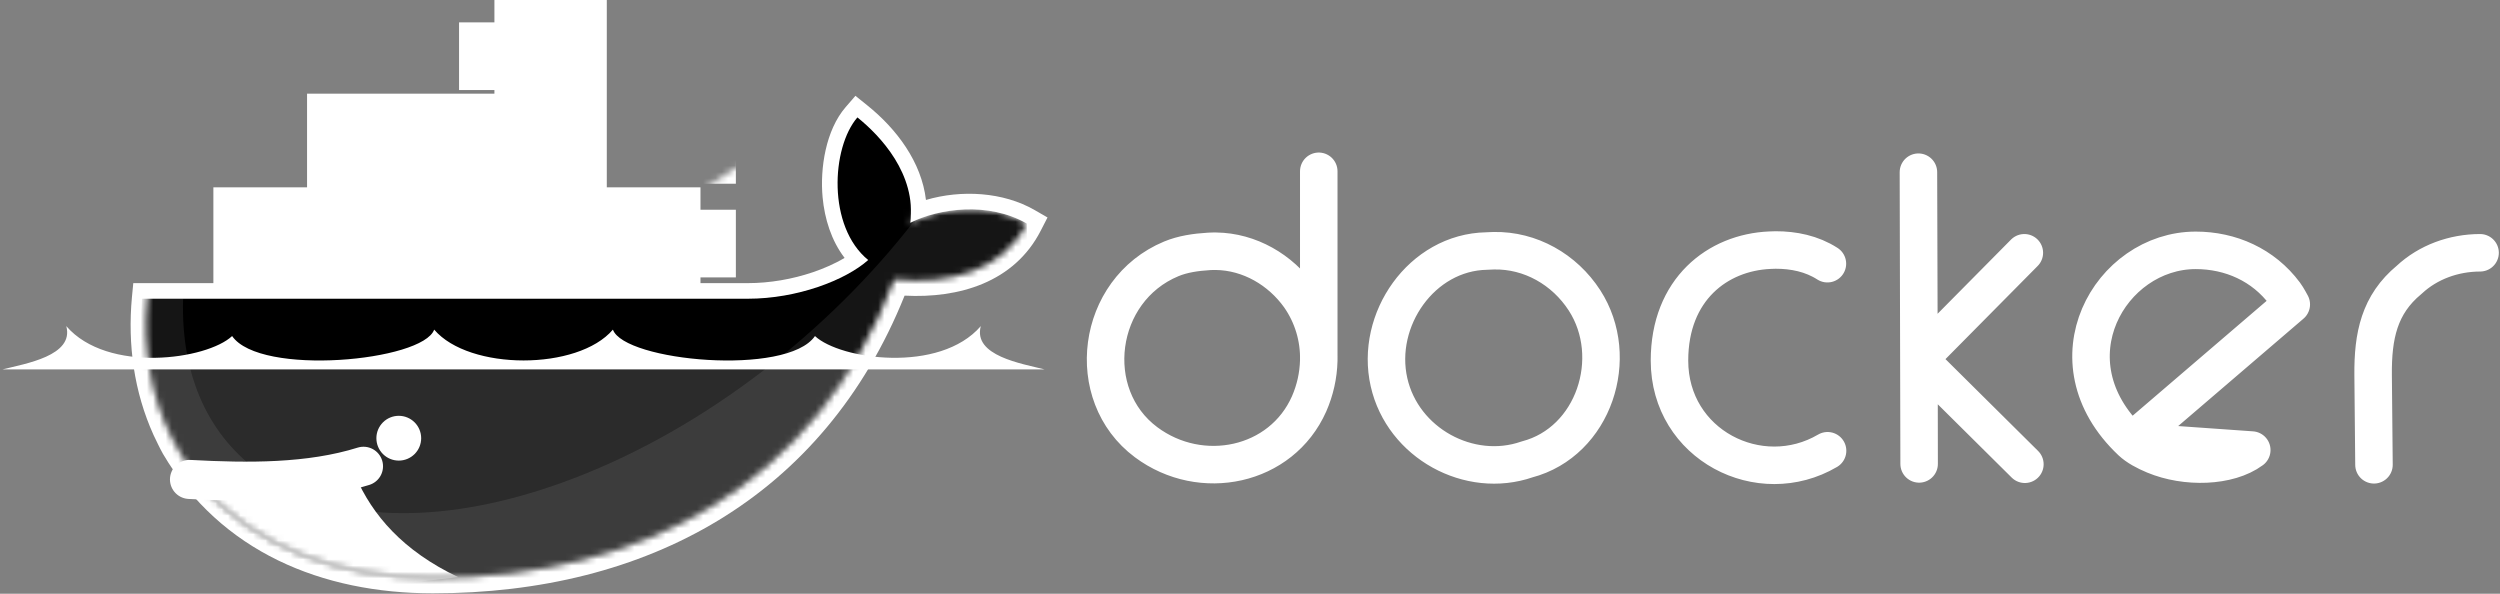<svg width="400" height="95" viewBox="0 0 400 95" fill="none" xmlns="http://www.w3.org/2000/svg">
<rect x="0" y="0" width="400" height="95" fill="#808080" stroke="none"/>
<path d="M307.035 57.478L307.06 74.226L306.948 27.55L307.035 57.478ZM307.035 57.478L323.895 40.445M307.035 57.478L323.981 74.281M211.002 57.694C211.094 54.043 210.016 50.457 207.923 47.462C204.876 43.183 199.946 40.259 194.532 40.197C194.167 40.197 193.814 40.197 193.449 40.222C191.306 40.352 189.237 40.656 187.404 41.417C175.338 46.434 173.201 63.182 183.378 70.757C192.191 77.322 205.012 74.641 209.453 64.625C210.415 62.438 210.941 60.083 211.002 57.694ZM211.002 57.694V27.407M292.387 42.192C289.885 40.581 286.974 39.993 284.087 39.999C283.778 39.999 283.456 40.018 283.177 40.03C274.84 40.389 267.117 46.273 267.117 57.694C267.117 71.197 281.591 78.487 292.412 72.12M341.002 70.652L366.606 48.707C366.606 48.707 365.987 47.531 365.578 46.992C362.135 42.365 356.87 40.055 351.32 40.055C337.62 40.055 327.344 57.775 341.002 70.652ZM341.002 70.652C341.949 71.537 343.25 72.237 344.693 72.838C349.71 74.932 356.566 74.758 360.283 72.008L341.002 70.646V70.652ZM396.813 40.445C392.601 40.457 388.507 41.931 385.466 44.768C380.679 48.726 379.644 53.718 379.7 60.023L379.836 74.368M239.022 40.117C238.632 40.117 238.248 40.16 237.858 40.166C227.464 40.352 219.97 51.154 222.243 61.163C224.454 70.918 235.114 76.697 244.318 73.507C255.045 70.695 259.418 57.193 253.528 48.069C250.307 43.084 244.85 40.005 239.022 40.117Z" stroke="white" stroke-width="6" stroke-linecap="round" stroke-linejoin="round"/>
<path d="M97.087 29.978H112.076V45.301H119.657C123.156 45.301 126.755 44.675 130.068 43.554C131.697 42.997 133.524 42.229 135.135 41.263C133.017 38.5 131.939 35.013 131.617 31.576C131.183 26.899 132.131 20.811 135.296 17.15L136.869 15.329L138.746 16.841C143.478 20.637 147.448 25.945 148.154 31.991C153.84 30.318 160.523 30.715 165.54 33.607L167.602 34.796L166.518 36.908C162.276 45.196 153.406 47.76 144.735 47.301C131.753 79.626 103.503 94.931 69.252 94.931C51.55 94.931 35.311 88.31 26.07 72.609C25.524 71.637 25.06 70.615 24.571 69.611C21.443 62.699 20.409 55.13 21.108 47.562L21.325 45.301H34.14V29.978H49.129V14.989H79.106V0H97.087V29.978Z" fill="white"/>
<mask id="mask0_59_426" style="mask-type:alpha" maskUnits="userSpaceOnUse" x="23" y="1" width="142" height="92">
<path d="M50.231 1.313V31.464H35.812V46.54H23.734C23.685 46.973 23.648 47.407 23.604 47.846C22.849 56.066 24.286 63.641 27.575 70.113L28.683 72.101C29.346 73.29 30.12 74.411 30.938 75.508C31.749 76.592 32.04 77.192 32.554 77.923C41.263 87.709 54.251 92.416 69.24 92.416C102.438 92.416 130.619 77.713 143.087 44.675C151.932 45.58 160.417 43.313 164.282 35.763C158.126 32.207 150.204 33.347 145.639 35.639L157.729 1.307L110.533 31.464H95.458V1.313H50.231Z" fill="white"/>
</mask>
<g mask="url(#mask0_59_426)">
<path d="M81.602 2.496H94.591V15.491H81.602V2.496Z" fill="white"/>
<path d="M92.999 14.407V3.58M83.2 14.407V3.58M85.145 14.407V3.58M87.115 14.407V3.58M89.085 14.407V3.58M91.048 14.407V3.58" stroke="white" stroke-width="19.5"/>
<path d="M96.591 15.484H109.579V2.496H96.591V15.484Z" fill="white"/>
<path d="M107.988 3.58V14.407M98.183 3.58V14.407M100.134 3.58V14.407M102.103 3.58V14.407M104.067 3.58V14.407M106.036 3.58V14.407" stroke="white" stroke-width="19.5"/>
<path d="M21.647 17.491H34.642V30.479H21.647V17.491Z" fill="white"/>
<path d="M21.647 32.474H34.642V45.468H21.647V32.474Z" fill="white"/>
<path d="M33.044 29.395V18.569M23.245 29.395V18.569M25.19 29.395V18.569M27.16 29.395V18.569M29.129 29.395V18.569M31.099 29.395V18.569" stroke="white" stroke-width="19.5"/>
<path d="M33.044 44.384V33.558M23.245 44.384V33.558M25.19 44.384V33.558M27.16 44.384V33.558M29.129 44.384V33.558M31.099 44.384V33.558" stroke="white" stroke-width="19.5"/>
<path d="M36.636 45.462H49.63V32.474H36.636V45.462Z" fill="white"/>
<path d="M36.636 30.473H49.63V17.485H36.636V30.473Z" fill="white"/>
<path d="M48.032 33.558V44.384M38.234 33.558V44.384M40.179 33.558V44.384M42.148 33.558V44.384M44.118 33.558V44.384M46.087 33.558V44.384" stroke="white" stroke-width="19.5"/>
<path d="M48.032 18.569V29.395M38.234 18.569V29.395M40.179 18.569V29.395M42.148 18.569V29.395M44.118 18.569V29.395M46.087 18.569V29.395" stroke="white" stroke-width="19.5"/>
<path d="M51.625 17.491H64.619V30.479H51.625V17.491Z" fill="white"/>
<path d="M51.625 32.474H64.613V45.468H51.625V32.474Z" fill="white"/>
<path d="M63.021 29.395V18.569M53.223 29.395V18.569M55.168 29.395V18.569M57.137 29.395V18.569M59.107 29.395V18.569M61.077 29.395V18.569" stroke="white" stroke-width="19.5"/>
<path d="M63.021 44.384V33.558M53.223 44.384V33.558M55.168 44.384V33.558M57.137 44.384V33.558M59.107 44.384V33.558M61.077 44.384V33.558" stroke="white" stroke-width="19.5"/>
<path d="M66.614 45.462H79.602V32.474H66.614V45.462Z" fill="white"/>
<path d="M66.614 30.473H79.602V17.485H66.614V30.473Z" fill="white"/>
<path d="M78.01 33.558V44.384M68.212 33.558V44.384M70.156 33.558V44.384M72.126 33.558V44.384M74.096 33.558V44.384M76.059 33.558V44.384" stroke="white" stroke-width="19.5"/>
<path d="M78.01 18.569V29.395M68.212 18.569V29.395M70.156 18.569V29.395M72.126 18.569V29.395M74.096 18.569V29.395M76.059 18.569V29.395" stroke="white" stroke-width="19.5"/>
<path d="M81.602 17.491H94.591V30.479H81.602V17.491Z" fill="white"/>
<path d="M81.602 32.474H94.591V45.468H81.602V32.474Z" fill="white"/>
<path d="M92.999 29.395V18.569M83.2 29.395V18.569M85.145 29.395V18.569M87.115 29.395V18.569M89.085 29.395V18.569M91.048 29.395V18.569" stroke="white" stroke-width="19.5"/>
<path d="M92.999 44.384V33.558M83.2 44.384V33.558M85.145 44.384V33.558M87.115 44.384V33.558M89.085 44.384V33.558M91.048 44.384V33.558" stroke="white" stroke-width="19.5"/>
<path d="M96.591 45.462H109.579V32.474H96.591V45.462Z" fill="white"/>
<path d="M96.591 30.473H109.579V17.485H96.591V30.473Z" fill="white"/>
<path d="M107.988 33.558V44.384M98.183 33.558V44.384M100.134 33.558V44.384M102.103 33.558V44.384M104.067 33.558V44.384M106.036 33.558V44.384" stroke="white" stroke-width="19.5"/>
<path d="M107.988 18.569V29.395M98.183 18.569V29.395M100.134 18.569V29.395M102.103 18.569V29.395M104.067 18.569V29.395M106.036 18.569V29.395" stroke="white" stroke-width="19.5"/>
</g>
<mask id="mask1_59_426" style="mask-type:alpha" maskUnits="userSpaceOnUse" x="23" y="1" width="142" height="92">
<path d="M50.231 1.313V31.464H35.812V46.54H23.734C23.685 46.973 23.648 47.407 23.604 47.846C22.849 56.066 24.286 63.641 27.575 70.113L28.683 72.101C29.346 73.29 30.12 74.411 30.938 75.508C31.749 76.592 32.04 77.192 32.554 77.923C41.263 87.709 54.251 92.416 69.24 92.416C102.438 92.416 130.619 77.713 143.087 44.675C151.932 45.58 160.417 43.313 164.282 35.763C158.126 32.207 150.204 33.347 145.639 35.639L157.729 1.307L110.533 31.464H95.458V1.313H50.231Z" fill="white"/>
</mask>
<g mask="url(#mask1_59_426)">
<path d="M145.652 35.645C146.655 27.834 140.808 21.697 137.185 18.785C133.01 23.617 132.354 36.27 138.913 41.603C135.258 44.849 127.547 47.797 119.656 47.797H22.7C21.932 56.035 22.7 95.699 22.7 95.699H164.939L164.295 35.775C158.132 32.22 150.21 33.353 145.652 35.645Z" fill="black"/>
</g>
<mask id="mask2_59_426" style="mask-type:alpha" maskUnits="userSpaceOnUse" x="23" y="1" width="142" height="92">
<path d="M50.231 1.313V31.464H35.812V46.54H23.734C23.685 46.973 23.648 47.407 23.604 47.846C22.849 56.066 24.286 63.641 27.575 70.113L28.683 72.101C29.346 73.29 30.12 74.411 30.938 75.508C31.749 76.592 32.04 77.192 32.554 77.923C41.263 87.709 54.251 92.416 69.24 92.416C102.438 92.416 130.619 77.713 143.087 44.675C151.932 45.58 160.417 43.313 164.282 35.763C158.126 32.207 150.204 33.347 145.639 35.639L157.729 1.307L110.533 31.464H95.458V1.313H50.231Z" fill="white"/>
</mask>
<g mask="url(#mask2_59_426)">
<path d="M22.7 58.339V95.699H164.939V58.339" fill="white" fill-opacity="0.17"/>
</g>
<mask id="mask3_59_426" style="mask-type:alpha" maskUnits="userSpaceOnUse" x="23" y="1" width="142" height="92">
<path d="M50.231 1.313V31.464H35.812V46.54H23.734C23.685 46.973 23.648 47.407 23.604 47.846C22.849 56.066 24.286 63.641 27.575 70.113L28.683 72.101C29.346 73.29 30.12 74.411 30.938 75.508C31.749 76.592 32.04 77.192 32.554 77.923C41.263 87.709 54.251 92.416 69.24 92.416C102.438 92.416 130.619 77.713 143.087 44.675C151.932 45.58 160.417 43.313 164.282 35.763C158.126 32.207 150.204 33.347 145.639 35.639L157.729 1.307L110.533 31.464H95.458V1.313H50.231Z" fill="white"/>
</mask>
<g mask="url(#mask3_59_426)">
<path d="M73.328 92.348C64.452 88.137 59.578 82.414 56.871 76.164L29.91 77.341L43.678 95.699L73.328 92.348Z" fill="white"/>
</g>
<mask id="mask4_59_426" style="mask-type:alpha" maskUnits="userSpaceOnUse" x="23" y="1" width="142" height="92">
<path d="M50.231 1.313V31.464H35.812V46.54H23.734C23.685 46.973 23.648 47.407 23.604 47.846C22.849 56.066 24.286 63.641 27.575 70.113L28.683 72.101C29.346 73.29 30.12 74.411 30.938 75.508C31.749 76.592 32.04 77.192 32.554 77.923C41.263 87.709 54.251 92.416 69.24 92.416C102.438 92.416 130.619 77.713 143.087 44.675C151.932 45.58 160.417 43.313 164.282 35.763C158.126 32.207 150.204 33.347 145.639 35.639L157.729 1.307L110.533 31.464H95.458V1.313H50.231Z" fill="white"/>
</mask>
<g mask="url(#mask4_59_426)">
<path d="M146.259 35.354V35.372C132.583 53 112.974 68.397 91.915 76.486C73.136 83.702 56.76 83.733 45.462 77.942C44.242 77.254 43.047 76.486 41.851 75.768C33.57 69.977 28.906 60.407 29.297 47.785H22.7V95.699H164.939V32.765H148.557L146.265 35.348L146.259 35.354Z" fill="white" fill-opacity="0.085"/>
</g>
<path d="M30.318 76.709C39.609 77.217 49.519 77.31 58.159 74.603" stroke="white" stroke-width="6.25" stroke-linecap="round"/>
<path d="M67.388 70.113C67.388 71.063 67.01 71.975 66.338 72.647C65.666 73.319 64.755 73.696 63.805 73.696C62.855 73.696 61.943 73.319 61.271 72.647C60.599 71.975 60.222 71.063 60.222 70.113C60.222 69.163 60.599 68.251 61.271 67.579C61.943 66.907 62.855 66.53 63.805 66.53C64.755 66.53 65.666 66.907 66.338 67.579C67.01 68.251 67.388 69.163 67.388 70.113Z" fill="white"/>
<path d="M64.731 67.716C64.591 67.797 64.471 67.909 64.382 68.044C64.292 68.178 64.235 68.332 64.215 68.493C64.195 68.653 64.213 68.816 64.266 68.969C64.319 69.121 64.407 69.259 64.523 69.372C64.639 69.485 64.78 69.57 64.934 69.619C65.088 69.669 65.251 69.682 65.411 69.657C65.571 69.633 65.723 69.572 65.855 69.479C65.988 69.386 66.097 69.264 66.174 69.122C66.401 69.667 66.433 70.274 66.264 70.841C66.095 71.407 65.736 71.897 65.247 72.229C64.758 72.561 64.17 72.714 63.582 72.662C62.993 72.61 62.441 72.357 62.017 71.945C61.594 71.532 61.326 70.987 61.259 70.4C61.192 69.813 61.33 69.22 61.649 68.723C61.968 68.226 62.449 67.854 63.01 67.671C63.572 67.487 64.18 67.503 64.731 67.716ZM0.415 59.1H167.119C163.49 58.178 155.636 56.933 156.93 52.176C150.334 59.813 134.416 57.533 130.396 53.768C125.925 60.259 99.88 57.794 98.065 52.739C92.46 59.317 75.08 59.317 69.469 52.739C67.654 57.794 41.616 60.259 37.138 53.768C33.124 57.533 17.206 59.813 10.604 52.176C11.904 56.933 4.045 58.184 0.415 59.1Z" fill="white"/>
</svg>
